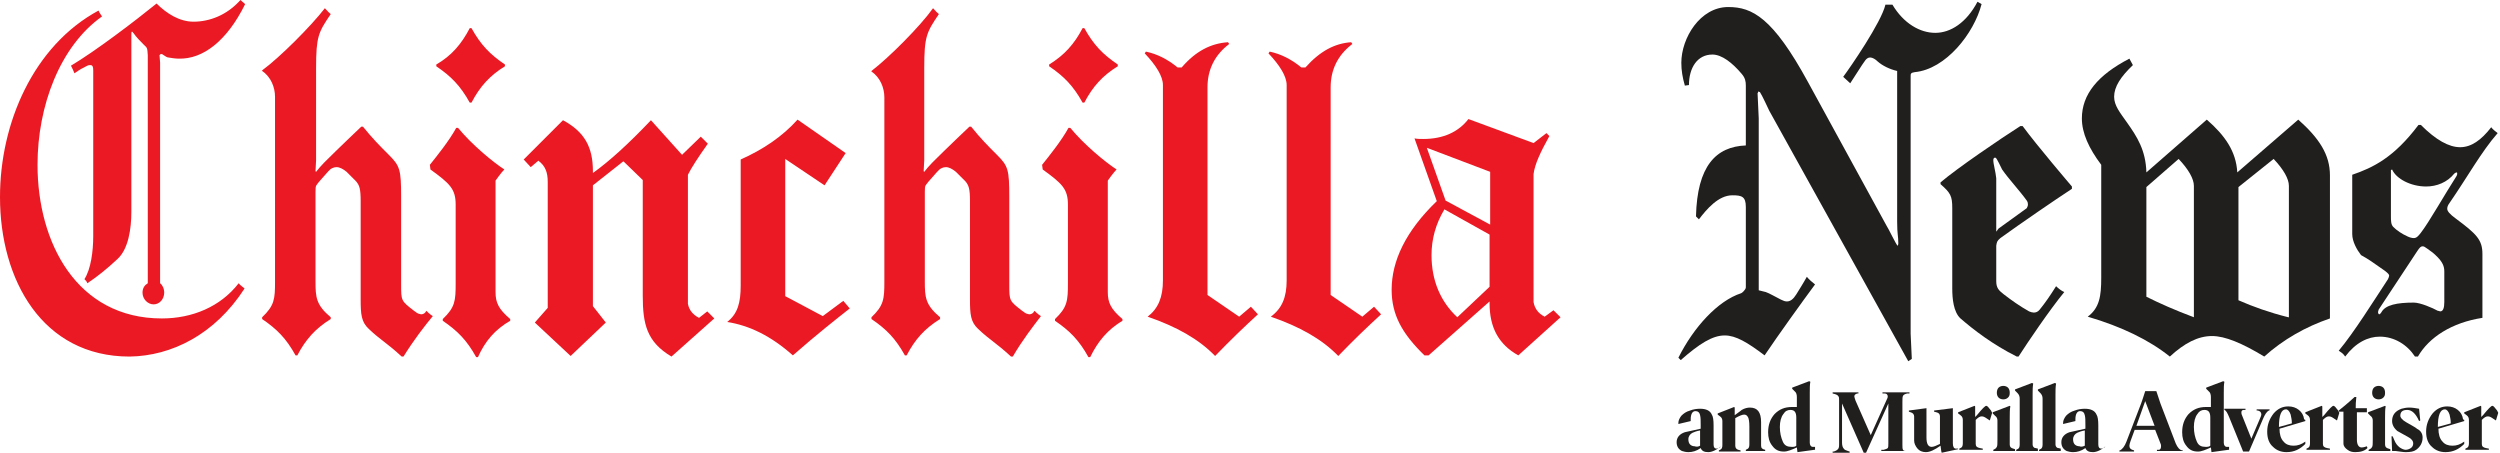 <?xml version="1.0" encoding="UTF-8" standalone="no"?>
<svg
   xmlns:dc="http://purl.org/dc/elements/1.1/"
   xmlns:cc="http://creativecommons.org/ns#"
   xmlns:rdf="http://www.w3.org/1999/02/22-rdf-syntax-ns#"
   xmlns:svg="http://www.w3.org/2000/svg"
   xmlns="http://www.w3.org/2000/svg"
   xmlns:sodipodi="http://sodipodi.sourceforge.net/DTD/sodipodi-0.dtd"
   xmlns:inkscape="http://www.inkscape.org/namespaces/inkscape"
   width="198.655pt"
   height="36pt"
   viewBox="0 0 198.655 36"
   version="1.2"
   id="svg443"
   sodipodi:docname="chinchilla.svg"
   inkscape:version="1.0.2 (e86c8708, 2021-01-15)">
  <sodipodi:namedview
     pagecolor="#ffffff"
     bordercolor="#666666"
     borderopacity="1"
     objecttolerance="10"
     gridtolerance="10"
     guidetolerance="10"
     inkscape:pageopacity="0"
     inkscape:pageshadow="2"
     inkscape:window-width="1368"
     inkscape:window-height="648"
     id="namedview445"
     showgrid="false"
     inkscape:zoom="1.9295775"
     inkscape:cx="284"
     inkscape:cy="51.466665"
     inkscape:window-x="0"
     inkscape:window-y="23"
     inkscape:window-maximized="0"
     inkscape:current-layer="svg443"
     inkscape:document-rotation="0" />
  <defs
     id="defs364">
    <clipPath
       id="clip1">
      <path
         d="m 285,69 h 9 v 8.199 h -9 z m 0,0"
         id="path334" />
    </clipPath>
    <clipPath
       id="clip2">
      <path
         d="m 301,65 h 9 v 12.199 h -9 z m 0,0"
         id="path337" />
    </clipPath>
    <clipPath
       id="clip3">
      <path
         d="m 312,66 h 14 v 11.199 h -14 z m 0,0"
         id="path340" />
    </clipPath>
    <clipPath
       id="clip4">
      <path
         d="m 325,69 h 9 v 8.199 h -9 z m 0,0"
         id="path343" />
    </clipPath>
    <clipPath
       id="clip5">
      <path
         d="m 351,69 h 8 v 8.199 h -8 z m 0,0"
         id="path346" />
    </clipPath>
    <clipPath
       id="clip6">
      <path
         d="m 372,65 h 9 v 12.199 h -9 z m 0,0"
         id="path349" />
    </clipPath>
    <clipPath
       id="clip7">
      <path
         d="m 386,69 h 8 v 8.199 h -8 z m 0,0"
         id="path352" />
    </clipPath>
    <clipPath
       id="clip8">
      <path
         d="m 398,67 h 6 v 10.199 h -6 z m 0,0"
         id="path355" />
    </clipPath>
    <clipPath
       id="clip9">
      <path
         d="m 407,69 h 7 v 8.199 h -7 z m 0,0"
         id="path358" />
    </clipPath>
    <clipPath
       id="clip10">
      <path
         d="m 413,69 h 8 v 8.199 h -8 z m 0,0"
         id="path361" />
    </clipPath>
  </defs>
  <g
     id="surface78890"
     transform="scale(0.466)">
    <path
       style="fill:#eb1923;fill-opacity:1;fill-rule:nonzero;stroke:none"
       d="M 41.801,0.699 C 41.5,0.398 41.301,0.301 41,0 c -2.301,2.602 -5.301,3.699 -8,3.699 -2.398,0 -4.602,-1.398 -6.301,-3.098 -3.699,3 -10.398,8.098 -14.598,10.598 0.199,0.402 0.5,1 0.598,1.301 1.301,-0.898 0.902,-0.602 2.199,-1.301 0.203,-0.098 0.402,-0.098 0.5,-0.098 0.402,0 0.5,0.297 0.5,0.898 v 28.301 c 0,2.5 -0.398,5.602 -1.5,7.297 0.203,0.203 0.402,0.402 0.5,0.703 1.801,-1.203 3.5,-2.602 5.102,-4.102 C 21.898,42.5 22.398,39 22.398,36.102 V 6 c 0,-0.301 0,-0.602 0.102,-0.602 0.102,0 0.102,0.102 0.301,0.301 0.5,0.699 1.098,1.301 1.699,1.902 0.699,0.598 0.602,0.699 0.699,1.797 v 38.902 c -0.5,0.297 -0.898,0.797 -0.898,1.602 0,1.098 0.898,2 1.898,2 1,0 1.801,-0.902 1.801,-2 0,-0.703 -0.301,-1.305 -0.699,-1.602 V 10.699 L 27.199,9.398 C 27.301,9.301 27.398,9.199 27.5,9.199 c 0.102,0 0.301,0.102 0.398,0.199 C 28.199,9.602 28.5,9.801 28.699,9.801 29.301,9.898 29.898,10 30.5,10 34.602,10.102 38.699,7 41.801,0.699 Z m -0.102,48.5 c -0.301,-0.297 -0.699,-0.5 -1,-0.898 -3.098,4 -7.898,6 -13.098,6 -14.5,0 -21.203,-12.898 -21.203,-26.199 0,-10 3.801,-20.203 11,-25.301 -0.098,-0.199 -0.398,-0.5 -0.598,-1 C 5.699,7.801 0,21 0,33.602 c 0,14.098 7.199,27.199 22.102,27.199 7.098,-0.102 14.5,-3.703 19.598,-11.602 z m 32.102,4.703 C 73.398,53.699 72.699,53 72.699,53 72.5,53.402 72.199,53.598 71.801,53.598 71.699,53.598 71.5,53.5 71.398,53.5 c -0.297,-0.098 -0.5,-0.301 -0.797,-0.5 -2.203,-1.699 -2.203,-1.699 -2.203,-4.5 V 33.602 c 0,-4.703 -0.199,-5.301 -2.098,-7.203 -1.5,-1.5 -2.801,-2.797 -4.402,-4.797 h -0.297 c 0,0 -3.801,3.598 -6.301,6.098 -0.602,0.602 -1,1.102 -1.402,1.602 l -0.098,-0.102 0.098,-1.898 V 11.602 c 0,-5.402 0.402,-6.102 2.5,-9.203 -0.398,-0.297 -0.699,-0.699 -1,-1 C 53,4.5 47.699,9.801 44.699,12 v 0.102 c 1.5,1 2.199,2.797 2.199,4.398 V 48 c 0,3 -0.098,4.098 -2.199,6.098 v 0.305 c 2.5,1.695 4.102,3.297 5.699,6.195 h 0.301 C 52.102,57.902 53.801,56 56.398,54.402 V 54.098 C 53.898,52 53.801,50.699 53.801,48 V 32.699 c 0,-1.199 0.098,-1 0.598,-1.699 l 1.5,-1.699 c 0.5,-0.602 1,-0.801 1.5,-0.801 0.5,0 1.102,0.301 1.703,0.801 C 59.801,30 60,30.199 60.699,30.898 61.301,31.602 61.5,32.199 61.5,34.301 V 51 c 0,2.598 0.102,3.902 1.398,5.098 2,1.902 3,2.305 5.602,4.703 h 0.301 c 1.801,-2.898 3.598,-5.203 5,-6.898 z M 86.102,11.301 V 11 C 83.602,9.301 82,7.699 80.398,4.801 H 80.102 C 78.699,7.5 77,9.5 74.398,11 v 0.301 C 76.898,13 78.5,14.602 80.102,17.5 h 0.297 C 81.801,14.801 83.5,12.898 86.102,11.301 Z M 87,54.699 v -0.297 c -2,-1.703 -2.5,-2.805 -2.5,-4.602 v -19 c 0,0 0.898,-1.301 1.5,-1.902 -2,-1.297 -5.602,-4.297 -7.898,-7.098 H 77.801 C 76.602,24 74.5,26.602 73.301,28.102 l 0.098,0.797 c 3.301,2.402 4.301,3.301 4.301,6 v 13.402 c 0,3 -0.098,4.102 -2.199,6.102 v 0.297 C 78,56.402 79.602,58 81.199,60.902 H 81.5 c 1.199,-2.703 2.898,-4.703 5.5,-6.203"
       id="path366" />
    <path
       style="fill:#eb1923;fill-opacity:1;fill-rule:nonzero;stroke:none"
       d="M 101.102,31.602 106.301,27.5 l 3.301,3.199 v 19.703 c 0,4.898 0.699,7.898 4.898,10.398 l 7.301,-6.5 -1.199,-1.203 -1.402,1.102 c -1,-0.5 -1.699,-1.297 -1.898,-2.398 v -22 C 117.898,28.602 119,26.898 120.699,24.5 L 119.5,23.301 116.301,26.398 111,20.5 c -3.898,4.102 -7.102,7 -9.898,9 0,-0.102 0,-0.199 0,-0.301 C 101.102,25.102 99.699,22.5 96,20.5 L 89.301,27.199 90.5,28.5 91.801,27.398 C 93,28.301 93.398,29.398 93.398,31 V 52.5 L 91.199,55 97.301,60.699 103.301,55 101.102,52.199 Z M 136,20.398 c -2.602,2.902 -5.898,5.102 -9.699,6.801 v 21.5 c 0,2.898 -0.5,4.801 -2.301,6.203 3.801,0.598 7.5,2.398 11.199,5.695 4.102,-3.598 7.402,-6.195 9.699,-8 l -1.098,-1.297 -3.5,2.602 L 133.898,50.5 V 27.102 l 6.703,4.5 3.598,-5.5 L 136,20.398"
       id="path368" />
    <path
       style="fill:#eb1923;fill-opacity:1;fill-rule:nonzero;stroke:none"
       d="M 177.5,53.902 C 177.102,53.699 176.398,53 176.398,53 c -0.199,0.402 -0.5,0.598 -0.898,0.598 -0.102,0 -0.301,-0.098 -0.398,-0.098 -0.301,-0.098 -0.5,-0.301 -0.801,-0.5 -2.199,-1.699 -2.199,-1.699 -2.199,-4.5 V 33.602 c 0,-4.703 -0.203,-5.301 -2.102,-7.203 -1.5,-1.5 -2.801,-2.797 -4.398,-4.797 h -0.301 c 0,0 -3.801,3.598 -6.301,6.098 -0.602,0.602 -1,1.102 -1.398,1.602 L 157.5,29.199 157.602,27.301 V 11.602 c 0,-5.402 0.398,-6.102 2.5,-9.203 -0.402,-0.297 -0.703,-0.699 -1,-1 -2.203,3.102 -7.5,8.402 -10.5,10.703 v 0.098 c 1.5,1 2.199,2.801 2.199,4.402 V 48 c 0,3 -0.102,4.098 -2.199,6.098 v 0.305 c 2.5,1.695 4.098,3.297 5.699,6.195 h 0.301 C 156,57.902 157.699,56 160.301,54.402 V 54.098 C 157.801,52 157.699,50.699 157.699,48 V 32.699 c 0,-1.199 0.102,-1 0.602,-1.699 l 1.5,-1.699 c 0.5,-0.602 1,-0.801 1.5,-0.801 0.5,0 1.098,0.301 1.699,0.801 0.699,0.699 0.898,0.898 1.602,1.598 0.598,0.703 0.797,1.301 0.797,3.402 V 51 c 0,2.598 0.102,3.902 1.402,5.098 2,1.902 3,2.305 5.598,4.703 h 0.301 c 1.699,-2.898 3.5,-5.203 4.801,-6.898 z M 190.602,11.301 V 11 c -2.5,-1.699 -4.102,-3.301 -5.703,-6.199 h -0.297 C 183.199,7.5 181.5,9.398 178.898,11 v 0.301 C 181.398,13 183,14.602 184.602,17.5 h 0.297 c 1.402,-2.699 3.102,-4.602 5.703,-6.199 z m 0.797,43.398 v -0.297 c -2,-1.703 -2.5,-2.805 -2.5,-4.602 v -19 c 0,0 0.902,-1.301 1.5,-1.902 -2,-1.297 -5.598,-4.297 -7.898,-7.098 h -0.301 C 181,24 178.898,26.602 177.699,28.102 l 0.102,0.797 c 3.301,2.402 4.301,3.301 4.301,6 v 13.402 c 0,3 -0.102,4.102 -2.203,6.102 v 0.297 c 2.5,1.703 4.102,3.301 5.703,6.203 h 0.297 c 1.301,-2.703 3,-4.703 5.5,-6.203"
       id="path370" />
    <path
       style="fill:#eb1923;fill-opacity:1;fill-rule:nonzero;stroke:none"
       d="m 201.5,11.5 h -0.699 c -1.699,-1.398 -3.5,-2.301 -5.402,-2.699 l -0.199,0.301 c 1.902,2 3.102,3.898 3.102,5.398 v 33.301 c 0,2.898 -0.801,4.797 -2.602,6.199 4.902,1.699 8.699,3.801 11.5,6.699 2.602,-2.699 5,-5 7.301,-7.102 l -1.199,-1.297 -2,1.699 -5.402,-3.699 V 14.898 c 0,-3 1.203,-5.5 3.703,-7.398 l -0.203,-0.301 c -2.898,0.199 -5.5,1.5 -7.898,4.301 z m 21.102,0 h -0.703 c -1.699,-1.398 -3.5,-2.301 -5.398,-2.699 l -0.199,0.301 c 1.898,2 3.098,3.898 3.098,5.398 v 33.301 c 0,2.898 -0.797,4.797 -2.699,6.199 4.902,1.699 8.699,3.801 11.5,6.699 2.602,-2.699 5,-5 7.301,-7.102 l -1.199,-1.297 -2,1.699 -5.402,-3.699 V 14.898 c 0,-3 1.203,-5.5 3.703,-7.398 l -0.203,-0.301 c -2.797,0.199 -5.297,1.5 -7.797,4.301 z M 246.5,34.199 l -3.199,-9 10.801,4.102 v 9 z m 7.5,14.703 -5.5,5.195 C 245.602,51.402 244.102,47.801 244.102,43.5 c 0,-2.699 0.699,-5.301 2.199,-7.801 L 254,40 Z m 0,2.5 c 0,0.098 0,0.195 0,0.297 0,4.102 1.5,7 4.898,8.898 l 7.203,-6.5 -1.203,-1.195 -1.5,1.098 c -1,-0.5 -1.699,-1.301 -1.898,-2.5 V 29.699 c 0.199,-1.699 1.199,-3.801 2.699,-6.5 l -0.5,-0.5 -2.199,1.699 -11.102,-4.098 c -1.699,2.199 -4.297,3.398 -7.699,3.398 -0.5,0 -1,0 -1.5,-0.098 L 245,34.301 c -5.301,5.098 -7.699,10.199 -7.699,15.102 0,4.297 1.801,7.5 5.598,11.195 h 0.703 L 254,51.402"
       id="path372" />
    <path
       style="fill:#211e1e;fill-opacity:1;fill-rule:nonzero;stroke:none"
       d="M 337.898,0.699 337.199,0.301 C 335.301,3.898 332.602,5.602 330,5.602 327.398,5.602 324.602,4 322.699,0.801 H 321.5 c -0.699,3 -6,10.699 -7.199,12.301 l 1.199,1.098 2,-3.098 c 0.398,-0.5 0.699,-1.301 1.398,-1.301 0.402,0 0.902,0.301 1.301,0.699 0.801,0.699 2,1.301 3.301,1.602 v 25.699 c 0,2.199 0.199,2.398 0.199,3.699 0,0.199 -0.098,0.402 -0.098,0.402 -0.203,0 -1.602,-3.004 -1.902,-3.402 L 308.301,14 c -6,-11 -9.5,-12.801 -13.602,-12.801 -4.801,0 -8,5.301 -8,9.5 0,1.301 0.199,2.5 0.602,3.902 L 288,14.5 c 0,-2.898 1.398,-5.199 4,-5.199 1.602,0 3.398,1.398 5,3.301 0.602,0.699 0.699,1.297 0.699,2 v 10.199 c -5.098,0.199 -8.301,3.5 -8.5,12.098 l 0.5,0.5 C 291,35.699 293,33.301 295.398,33.301 c 1.602,0 2.301,0.199 2.301,2 V 49 c 0,0.402 -0.699,1 -0.801,1 -4,1.301 -8.098,5.801 -10.699,11 l 0.402,0.402 c 3.199,-2.805 5.398,-4.203 7.5,-4.203 1.898,0 3.898,1.203 6.797,3.398 C 303.102,57.301 307.5,51.199 309.5,48.5 c -0.5,-0.402 -1,-0.801 -1.398,-1.301 -0.602,1.102 -1.5,2.5 -1.801,3 -0.5,0.801 -1,1.203 -1.602,1.203 -0.301,0 -0.598,-0.102 -1,-0.305 -1,-0.5 -2,-1.098 -2.598,-1.297 C 300.699,49.699 300.301,49.598 299.898,49.5 V 20.199 l -0.199,-4.301 c 0.102,-0.098 0.102,-0.297 0.102,-0.297 0.098,0 0.199,0.098 0.301,0.098 0.5,0.801 1.297,2.602 1.598,3.199 L 325.398,61.598 326,61.199 325.801,56.902 V 13 c 0,-0.398 0,-0.602 0.699,-0.699 5.301,-0.5 10.102,-6.602 11.398,-11.602"
       id="path374" />
    <path
       style="fill:#211e1e;fill-opacity:1;fill-rule:nonzero;stroke:none"
       d="m 353.301,32.199 v -0.398 c 0,0 -5.902,-6.902 -8.402,-10.301 H 344.5 c -3.301,2.102 -10.801,7.199 -13.602,9.602 v 0.297 c 1.703,1.5 2,2 2,4.102 v 13.699 c 0,1.703 0.203,4 1.402,5.102 2.199,1.898 5.398,4.398 9.598,6.5 h 0.301 c 1.602,-2.5 5.402,-8.102 7.801,-11 -0.5,-0.203 -1.102,-0.703 -1.398,-1 -1,1.602 -1.902,2.898 -2.801,4 -0.301,0.398 -0.699,0.5 -1,0.5 -0.199,0 -0.602,-0.102 -0.801,-0.203 -1.602,-0.898 -3,-1.898 -4.301,-2.898 -0.898,-0.699 -1.301,-1.102 -1.301,-2.297 v -6 C 340.5,41.301 340.5,41.098 341.102,40.598 344.699,38 350.398,34.102 353.301,32.199 Z m -7.5,2.699 c 0,0.203 -0.102,0.402 -0.199,0.602 l -4.703,3.398 C 340.699,39 340.602,39.301 340.398,39.5 v -6.301 c 0,-0.898 0,-1.801 0,-2.801 -0.098,-1.098 -0.5,-2.398 -0.5,-3.098 0,-0.199 0.102,-0.402 0.203,-0.402 h 0.199 c 0.199,0.102 0.898,1.602 1.098,2 1.102,1.602 2.902,3.5 4.203,5.301 0.199,0.301 0.199,0.5 0.199,0.699"
       id="path376" />
    <path
       style="fill:#211e1e;fill-opacity:1;fill-rule:nonzero;stroke:none"
       d="m 390.199,54.098 c -3.199,-0.797 -6,-1.797 -8.5,-2.898 V 31.898 l 6,-4.797 c 1.699,1.797 2.602,3.398 2.602,4.598 v 22.398 z m -16.098,0 c -3.203,-1.195 -5.902,-2.398 -8.102,-3.5 V 31.898 l 5.5,-4.797 c 1.699,1.797 2.602,3.398 2.602,4.598 z M 381.5,29.398 c -0.199,-3.598 -2.102,-6.297 -5.199,-9 l -10.301,9 c -0.102,-3.797 -1.602,-6.098 -3.301,-8.5 C 361.5,19.199 360.5,18 360.5,16.5 c 0,-1.699 1.102,-3.398 3.199,-5.398 L 363.102,10 C 357.699,12.801 355,16.102 355,20.199 c 0,2.5 1.199,5.102 3.301,7.902 V 47.402 C 358.301,50.5 358,52.5 356,54 c 5.801,1.699 10.5,4 14,6.801 2.5,-2.301 4.801,-3.5 7.199,-3.5 2.199,0 5.102,1.199 8.902,3.5 3.199,-2.898 7.098,-5.102 11.199,-6.5 V 29.898 c 0,-3.5 -1.801,-6.297 -5.402,-9.5 l -10.398,9"
       id="path378" />
    <path
       style="fill:#211e1e;fill-opacity:1;fill-rule:nonzero;stroke:none"
       d="m 425.898,22.699 c -0.5,-0.398 -0.797,-0.598 -1.098,-1 -1.699,2.199 -3.402,3.402 -5.301,3.402 -1.898,0 -4.102,-1.203 -6.699,-3.801 h -0.402 c -4.199,5.598 -7.797,7.301 -11.297,8.5 v 10.098 c 0,1.301 0.797,2.699 1.5,3.602 1.297,0.699 2.098,1.301 4.098,2.699 0.5,0.398 0.699,0.602 0.699,0.801 0,0.098 -0.098,0.402 -0.199,0.598 -2.5,3.805 -5.801,9.102 -8.398,12.203 0.398,0.297 0.699,0.398 1.098,1 1.801,-2.398 3.902,-3.398 5.902,-3.398 2.5,0 4.699,1.398 6,3.398 h 0.5 C 414.199,57.5 418.102,55 423.301,54.199 V 43.301 c 0,-2.398 -1,-3.402 -4.5,-6 -1.102,-0.801 -1.5,-1.301 -1.5,-1.699 0,-0.301 0.098,-0.602 0.398,-1 3.102,-4.5 5.402,-8.703 8.199,-11.902 z M 419,29.602 c 0,0.098 0,0.199 -0.102,0.398 -2,3.102 -4.699,7.898 -6.098,9.699 -0.402,0.5 -0.699,0.898 -1.199,0.898 -0.301,0 -0.703,-0.098 -1.102,-0.297 -0.898,-0.402 -1.801,-1 -2.398,-1.602 -0.402,-0.398 -0.402,-1.098 -0.402,-1.801 V 29 l 0.199,-0.102 c 0.703,1.602 3.203,2.902 5.801,2.902 1.801,0 3.602,-0.699 4.801,-2.199 0.102,-0.102 0.301,-0.203 0.398,-0.203 C 419,29.398 419,29.5 419,29.602 Z M 416.801,51.5 c 0,1 -0.199,1.598 -0.699,1.598 C 416,53.098 415.898,53 415.699,53 c -0.898,-0.5 -3,-1.402 -4.098,-1.402 -2.902,0 -4.801,0.402 -5.5,1.602 -0.102,0.203 -0.301,0.398 -0.402,0.398 -0.098,0 -0.199,-0.195 -0.199,-0.398 0,-0.102 0.102,-0.297 0.102,-0.398 l 6.598,-10 C 412.602,42.199 412.801,42 413.102,42 c 0.199,0 0.398,0.098 0.797,0.402 0.402,0.297 1,0.695 1.402,1.098 1.301,1.199 1.5,2 1.5,2.801 V 51.5"
       id="path380" />
    <g
       clip-path="url(#clip1)"
       clip-rule="nonzero"
       id="g384">
      <path
         style="fill:#211e1e;fill-opacity:1;fill-rule:nonzero;stroke:none"
         d="m 289.898,76 v -2.602 c -0.598,0.102 -1.098,0.301 -1.297,0.402 -0.402,0.199 -0.703,0.598 -0.703,1.098 0,0.402 0.102,0.703 0.301,0.902 0.199,0.199 0.5,0.301 0.801,0.301 0.199,0.098 0.602,0.098 0.898,-0.102 z m 3.402,0.199 c -0.199,0.203 -0.5,0.398 -0.902,0.602 C 292,77 291.602,77.098 291.301,77.098 c -0.699,0 -1.102,-0.195 -1.301,-0.695 -0.699,0.5 -1.398,0.695 -2.102,0.695 -0.398,0 -0.797,-0.098 -1.098,-0.195 -0.602,-0.305 -0.902,-0.801 -0.902,-1.504 0,-0.797 0.5,-1.398 1.402,-1.699 0.5,-0.098 1.301,-0.301 2.699,-0.598 V 72.5 c 0,-0.801 0,-1.301 -0.102,-1.699 -0.098,-0.5 -0.398,-0.699 -0.797,-0.699 -0.5,0 -0.801,0.5 -0.801,1.398 v 0.301 l -2.102,0.5 c 0,-0.102 0,-0.199 0,-0.199 0,-0.402 0.199,-0.801 0.5,-1.203 C 287.102,70.5 287.5,70.199 288.199,70 c 0.5,-0.199 1.102,-0.301 1.699,-0.301 1,0 1.703,0.301 2,1 C 292.102,71 292.199,71.602 292.199,72.5 v 3.301 c 0,0.5 0.199,0.699 0.5,0.699 0.199,0 0.402,-0.098 0.699,-0.301 h -0.098"
         id="path382" />
    </g>
    <path
       style="fill:#211e1e;fill-opacity:1;fill-rule:nonzero;stroke:none"
       d="m 301.199,76.902 h -3.5 v -0.203 l 0.199,-0.102 c 0.301,-0.098 0.402,-0.398 0.402,-0.797 v -3.102 c 0,-0.801 -0.102,-1.301 -0.199,-1.5 -0.203,-0.398 -0.402,-0.5 -0.703,-0.5 -0.297,0 -0.797,0.199 -1.5,0.602 V 76 c 0,0.402 0.203,0.598 0.5,0.699 l 0.402,0.102 V 77 h -3.699 v -0.199 l 0.199,-0.102 c 0.301,-0.102 0.398,-0.398 0.398,-0.801 V 71.801 C 293.699,71.5 293.602,71.199 293.301,71 l -0.402,-0.301 V 70.5 l 2.801,-1.102 0.102,0.102 v 1.301 c 0.5,-0.402 1,-0.699 1.199,-0.902 0.5,-0.297 1,-0.398 1.398,-0.398 1.301,0 1.902,0.801 1.902,2.5 v 4 c 0,0.402 0.199,0.598 0.699,0.699 v 0.203 h 0.199"
       id="path386" />
    <g
       clip-path="url(#clip2)"
       clip-rule="nonzero"
       id="g390">
      <path
         style="fill:#211e1e;fill-opacity:1;fill-rule:nonzero;stroke:none"
         d="m 306.301,76 v -4.801 c 0,-0.898 -0.301,-1.301 -1,-1.301 -0.5,0 -0.902,0.203 -1.199,0.703 -0.402,0.5 -0.602,1.297 -0.602,2.199 0,1 0.199,1.801 0.5,2.5 0.301,0.699 0.801,0.898 1.5,0.898 0.398,0 0.602,0 0.801,-0.199 z m 3.098,0.699 -2.898,0.398 -0.102,-0.797 C 305.5,76.699 304.801,77 304.199,77 c -0.898,0 -1.5,-0.301 -2,-1 -0.5,-0.602 -0.699,-1.398 -0.699,-2.301 0,-1.301 0.398,-2.301 1.102,-3.098 0.797,-0.801 1.699,-1.203 3,-1.203 0.297,0 0.5,0 0.797,0 v -1.699 c 0,-0.398 -0.098,-0.797 -0.398,-1 l -0.398,-0.398 V 66.098 L 308.5,65 l 0.199,0.098 c -0.098,0.5 -0.098,1.102 -0.098,1.902 v 8.5 c 0,0.398 0.199,0.699 0.5,0.699 0.098,0 0.297,0 0.398,0 v 0.5 h -0.102"
         id="path388" />
    </g>
    <g
       clip-path="url(#clip3)"
       clip-rule="nonzero"
       id="g394">
      <path
         style="fill:#211e1e;fill-opacity:1;fill-rule:nonzero;stroke:none"
         d="m 325.5,76.902 h -4.699 v -0.203 h 0.398 C 321.602,76.598 321.801,76.5 321.898,76.402 322,76.301 322,76 322,75.602 v -6.801 l -3.801,8.398 h -0.398 l -3.699,-8.398 V 75.5 c 0,0.398 0.098,0.801 0.297,1 0.102,0.199 0.402,0.301 0.703,0.402 L 315.398,77 v 0.199 H 312.5 V 77 h 0.199 c 0.301,-0.098 0.5,-0.199 0.699,-0.402 0.203,-0.195 0.203,-0.496 0.203,-0.996 v -7.301 c 0,-0.301 0,-0.602 -0.102,-0.699 -0.102,-0.203 -0.301,-0.301 -0.602,-0.402 L 312.5,67.098 v -0.195 h 4.398 v 0.195 h -0.199 c -0.301,0.102 -0.5,0.203 -0.5,0.504 0,0.098 0.102,0.398 0.199,0.699 L 319,74.199 l 2.699,-6 c 0.102,-0.199 0.199,-0.398 0.199,-0.598 0,-0.301 -0.199,-0.504 -0.5,-0.504 H 321 v -0.195 h 4.602 v 0.195 h -0.402 C 324.801,67.199 324.602,67.301 324.5,67.5 c -0.102,0.199 -0.102,0.5 -0.102,1 v 7.301 c 0,0.5 0,0.699 0.102,0.898 0.102,0.203 0.301,0.203 0.602,0.203 H 325.5"
         id="path392" />
    </g>
    <g
       clip-path="url(#clip4)"
       clip-rule="nonzero"
       id="g398">
      <path
         style="fill:#211e1e;fill-opacity:1;fill-rule:nonzero;stroke:none"
         d="m 333.898,76.598 -2.797,0.602 C 331,77 331,76.598 330.898,76 c -1,0.699 -1.797,1.098 -2.5,1.098 -0.598,0 -1.098,-0.195 -1.5,-0.695 -0.297,-0.402 -0.5,-0.801 -0.5,-1.301 V 71 c 0,-0.301 -0.199,-0.602 -0.598,-0.699 L 325.5,70.199 V 70 l 3,-0.398 v 5 c 0,1.098 0.301,1.598 0.898,1.598 0.301,0 0.801,-0.199 1.402,-0.5 V 71 c 0,-0.398 -0.199,-0.602 -0.602,-0.699 l -0.398,-0.102 V 70 L 333,69.602 v 6 c 0,0.598 0.199,0.898 0.5,0.898 0.102,0 0.199,0 0.398,0 v 0.098"
         id="path396" />
    </g>
    <path
       style="fill:#211e1e;fill-opacity:1;fill-rule:nonzero;stroke:none"
       d="m 339.699,70.398 -0.398,1.301 -0.602,-0.398 C 338.398,71.102 338.199,71 337.898,71 c -0.297,0 -0.598,0.199 -1,0.602 v 4.098 c 0,0.402 0.203,0.602 0.703,0.703 l 0.5,0.098 v 0.199 h -4 V 76.5 l 0.199,-0.098 c 0.301,-0.102 0.398,-0.402 0.398,-0.801 v -4 c 0,-0.301 -0.098,-0.602 -0.398,-0.801 L 333.898,70.5 v -0.199 l 2.801,-1.102 0.102,0.102 v 1.801 l 0.301,-0.301 C 338,69.699 338.5,69.199 338.699,69.199 338.898,69.199 339.102,69.5 339.5,70 l 0.199,0.398"
       id="path400" />
    <path
       style="fill:#211e1e;fill-opacity:1;fill-rule:nonzero;stroke:none"
       d="m 342.699,67 c 0,0.398 -0.098,0.602 -0.301,0.801 -0.199,0.199 -0.5,0.301 -0.797,0.301 C 341.301,68.102 341,68 340.801,67.801 340.602,67.602 340.5,67.301 340.5,67 c 0,-0.402 0.102,-0.699 0.301,-0.902 0.199,-0.195 0.5,-0.297 0.801,-0.297 0.297,0 0.598,0.102 0.797,0.297 0.203,0.203 0.301,0.5 0.301,0.902 z m 0.902,9.902 h -3.703 v -0.203 l 0.203,-0.102 C 340.301,76.5 340.398,76.402 340.5,76.199 340.602,76 340.602,75.602 340.602,75 v -3.301 c 0,-0.301 -0.102,-0.598 -0.402,-0.801 L 339.801,70.5 v -0.199 l 2.898,-1.102 0.102,0.102 c -0.102,0.5 -0.102,1.199 -0.102,1.898 v 4.602 c 0,0.398 0.199,0.602 0.602,0.699 l 0.301,0.098 v 0.305"
       id="path402" />
    <path
       style="fill:#211e1e;fill-opacity:1;fill-rule:nonzero;stroke:none"
       d="m 347.5,76.902 h -3.699 V 76.699 L 344,76.598 c 0.301,-0.098 0.398,-0.398 0.398,-0.797 V 68 c 0,-0.398 -0.098,-0.699 -0.398,-1 l -0.398,-0.402 v -0.195 l 2.898,-1.102 0.199,0.102 c -0.098,0.598 -0.098,1.195 -0.098,1.898 v 8.5 c 0,0.301 0.199,0.602 0.5,0.602 L 347.5,76.5 v 0.402"
       id="path404" />
    <path
       style="fill:#211e1e;fill-opacity:1;fill-rule:nonzero;stroke:none"
       d="m 351.398,76.902 h -3.699 v -0.203 l 0.199,-0.102 c 0.301,-0.098 0.402,-0.398 0.402,-0.797 V 68 c 0,-0.398 -0.102,-0.699 -0.402,-1 L 347.5,66.598 v -0.195 l 2.898,-1.102 0.203,0.102 C 350.5,66 350.5,66.598 350.5,67.301 v 8.5 c 0,0.301 0.199,0.602 0.5,0.602 L 351.398,76.5 v 0.402"
       id="path406" />
    <g
       clip-path="url(#clip5)"
       clip-rule="nonzero"
       id="g410">
      <path
         style="fill:#211e1e;fill-opacity:1;fill-rule:nonzero;stroke:none"
         d="M 355.5,76 V 73.398 C 354.898,73.5 354.398,73.699 354.199,73.801 353.801,74 353.5,74.398 353.5,74.898 c 0,0.402 0.102,0.703 0.301,0.902 0.199,0.199 0.5,0.301 0.801,0.301 0.199,0.098 0.5,0.098 0.898,-0.102 z m 3.398,0.199 c -0.199,0.203 -0.5,0.398 -0.898,0.602 -0.398,0.199 -0.801,0.297 -1.102,0.297 -0.699,0 -1.098,-0.195 -1.297,-0.695 -0.703,0.5 -1.402,0.695 -2.102,0.695 -0.398,0 -0.801,-0.098 -1.102,-0.195 C 351.801,76.598 351.5,76.102 351.5,75.398 351.5,74.602 352,74 352.898,73.699 c 0.5,-0.098 1.301,-0.301 2.703,-0.598 V 72.5 c 0,-0.801 0,-1.301 -0.102,-1.699 -0.102,-0.5 -0.398,-0.699 -0.801,-0.699 -0.5,0 -0.801,0.5 -0.801,1.398 v 0.301 l -2.098,0.5 c 0,-0.102 0,-0.199 0,-0.199 0,-0.402 0.199,-0.801 0.5,-1.203 0.398,-0.398 0.801,-0.699 1.5,-0.898 0.5,-0.199 1.098,-0.301 1.699,-0.301 1,0 1.699,0.301 2,1 C 357.699,71 357.801,71.602 357.801,72.5 v 3.301 c 0,0.5 0.199,0.699 0.5,0.699 0.199,0 0.398,-0.098 0.699,-0.301 h -0.102"
         id="path408" />
    </g>
    <path
       style="fill:#211e1e;fill-opacity:1;fill-rule:nonzero;stroke:none"
       d="m 367.398,72.602 -1.598,-4.203 -1.5,4.203 z m 4.801,4.301 h -4.398 v -0.203 h 0.301 c 0.297,0 0.398,-0.297 0.398,-0.598 0,-0.203 0,-0.301 -0.102,-0.5 L 367.5,73.301 H 364 l -0.699,1.898 C 363.199,75.5 363.102,75.801 363.102,76 c 0,0.402 0.199,0.598 0.5,0.699 l 0.297,0.102 V 77 h -2.5 V 76.801 H 361.5 c 0.398,-0.203 0.801,-0.699 1.102,-1.5 l 2.5,-6.5 c 0.199,-0.5 0.398,-1.199 0.699,-2.102 h 1.898 c 0.102,0.398 0.402,1.102 0.699,2.102 L 371,75.602 c 0.301,0.699 0.699,1.199 1.199,1.199 v 0.102"
       id="path412" />
    <g
       clip-path="url(#clip6)"
       clip-rule="nonzero"
       id="g416">
      <path
         style="fill:#211e1e;fill-opacity:1;fill-rule:nonzero;stroke:none"
         d="m 376.898,76 v -4.801 c 0,-0.898 -0.297,-1.301 -1,-1.301 -0.5,0 -0.898,0.203 -1.199,0.703 -0.398,0.5 -0.598,1.297 -0.598,2.199 0,1 0.199,1.801 0.5,2.5 0.297,0.699 0.797,0.898 1.5,0.898 0.297,0 0.598,0 0.797,-0.199 z M 380,76.699 377.102,77.098 377,76.301 C 376.102,76.699 375.398,77 374.801,77 c -0.902,0 -1.5,-0.301 -2,-1 -0.5,-0.602 -0.699,-1.398 -0.699,-2.301 0,-1.301 0.398,-2.301 1.098,-3.098 0.801,-0.801 1.699,-1.203 3,-1.203 0.301,0 0.5,0 0.801,0 v -1.699 c 0,-0.398 -0.102,-0.797 -0.398,-1 l -0.402,-0.398 V 66.098 L 379.102,65 l 0.199,0.098 c -0.102,0.5 -0.102,1.102 -0.102,1.902 v 8.5 c 0,0.398 0.199,0.699 0.5,0.699 0.102,0 0.301,0 0.402,0 v 0.5 H 380"
         id="path414" />
    </g>
    <path
       style="fill:#211e1e;fill-opacity:1;fill-rule:nonzero;stroke:none"
       d="M 387.102,69.898 386.898,70 c -0.398,0.199 -0.699,0.699 -1,1.398 L 383.5,77 h -1 l -2.398,-5.898 c -0.301,-0.703 -0.5,-1.102 -0.801,-1.203 v -0.199 h 3.598 v 0.199 h -0.297 c -0.301,0 -0.402,0.203 -0.402,0.402 0,0.098 0,0.301 0.102,0.5 l 1.598,4 1.5,-3.5 c 0.102,-0.199 0.203,-0.5 0.203,-0.602 C 385.602,70.301 385.398,70.102 385,70 h -0.199 V 69.801 H 387 v 0.098 h 0.102"
       id="path418" />
    <g
       clip-path="url(#clip7)"
       clip-rule="nonzero"
       id="g422">
      <path
         style="fill:#211e1e;fill-opacity:1;fill-rule:nonzero;stroke:none"
         d="M 390.801,72.199 V 72 c 0,-0.398 -0.102,-0.801 -0.199,-1.301 -0.203,-0.598 -0.5,-0.898 -0.801,-0.898 -0.801,0 -1.199,1 -1.199,3 z m 2.301,3.5 c -0.902,0.898 -1.902,1.398 -3.203,1.398 -0.898,0 -1.699,-0.297 -2.297,-0.898 -0.703,-0.598 -1,-1.5 -1,-2.598 0,-1.203 0.398,-2.203 1.098,-3.102 0.699,-0.801 1.5,-1.199 2.5,-1.199 0.699,0 1.301,0.199 1.801,0.598 0.5,0.402 0.801,0.902 0.898,1.602 l 0.203,0.102 v 0.199 l -4.402,1.301 c 0,0.898 0.199,1.699 0.699,2.199 0.402,0.5 1,0.699 1.703,0.699 0.699,0 1.297,-0.199 2,-0.699 v 0.398"
         id="path420" />
    </g>
    <path
       style="fill:#211e1e;fill-opacity:1;fill-rule:nonzero;stroke:none"
       d="M 398.898,70.398 398.5,71.699 397.898,71.301 C 397.602,71.102 397.398,71 397.102,71 c -0.301,0 -0.602,0.199 -1,0.602 v 4.098 c 0,0.402 0.199,0.602 0.699,0.703 l 0.5,0.098 v 0.199 h -4 V 76.5 L 393.5,76.402 C 393.801,76.301 393.898,76 393.898,75.602 v -4 C 393.898,71.301 393.801,71 393.5,70.801 L 393.102,70.5 V 70.301 L 395.898,69.199 396,69.301 v 1.801 l 0.301,-0.301 c 0.898,-1.102 1.398,-1.602 1.598,-1.602 0.203,0 0.402,0.301 0.801,0.801 l 0.199,0.398"
       id="path424" />
    <g
       clip-path="url(#clip8)"
       clip-rule="nonzero"
       id="g428">
      <path
         style="fill:#211e1e;fill-opacity:1;fill-rule:nonzero;stroke:none"
         d="m 403.801,70.301 h -1.902 V 75 c 0,0.801 0.301,1.301 0.801,1.301 0.301,0 0.602,-0.102 0.902,-0.199 l 0.098,0.301 c -0.5,0.5 -1.199,0.695 -2.098,0.695 -0.5,0 -0.902,-0.098 -1.301,-0.398 -0.402,-0.297 -0.699,-0.598 -0.699,-1.098 0,-0.102 0,-0.402 0,-1.102 0,-0.602 0,-1.199 0,-1.5 v -2.801 h -0.801 V 70 c 0.5,-0.398 1.398,-1.102 2.699,-2.301 h 0.301 c -0.102,0.801 -0.102,1.402 -0.102,1.699 v 0.203 h 1.902 v 0.699 h 0.199"
         id="path426" />
    </g>
    <path
       style="fill:#211e1e;fill-opacity:1;fill-rule:nonzero;stroke:none"
       d="m 406.699,67 c 0,0.398 -0.098,0.602 -0.301,0.801 -0.199,0.199 -0.5,0.301 -0.797,0.301 C 405.301,68.102 405,68 404.801,67.801 404.602,67.602 404.5,67.301 404.5,67 c 0,-0.402 0.102,-0.699 0.301,-0.902 0.199,-0.195 0.5,-0.297 0.801,-0.297 0.297,0 0.598,0.102 0.797,0.297 0.203,0.203 0.301,0.5 0.301,0.902 z m 0.902,9.902 h -3.703 v -0.203 l 0.203,-0.102 C 404.301,76.5 404.398,76.402 404.5,76.199 404.602,76 404.602,75.602 404.602,75 v -3.301 c 0,-0.301 -0.102,-0.598 -0.402,-0.801 L 403.801,70.5 v -0.199 l 2.898,-1.102 0.102,0.102 c -0.102,0.5 -0.102,1.199 -0.102,1.898 v 4.602 c 0,0.398 0.199,0.602 0.602,0.699 l 0.301,0.098 v 0.305"
       id="path430" />
    <g
       clip-path="url(#clip9)"
       clip-rule="nonzero"
       id="g434">
      <path
         style="fill:#211e1e;fill-opacity:1;fill-rule:nonzero;stroke:none"
         d="m 413.102,74.602 c 0,0.898 -0.402,1.598 -1.102,2.098 -0.398,0.301 -1,0.398 -1.801,0.398 -0.398,0 -0.898,-0.098 -1.699,-0.195 h -0.602 l -0.098,-2.504 H 408 l 0.301,0.703 c 0.199,0.5 0.5,0.898 0.898,1.199 0.301,0.199 0.699,0.398 1,0.398 0.301,0 0.602,-0.102 0.902,-0.297 0.297,-0.203 0.398,-0.504 0.398,-0.801 0,-0.402 -0.301,-0.801 -0.898,-1.102 -0.602,-0.301 -1.203,-0.699 -1.801,-1 -0.602,-0.5 -0.902,-1.102 -0.902,-1.699 0,-1 0.5,-1.699 1.602,-2.102 0.398,-0.098 0.801,-0.199 1.301,-0.199 0.598,0 1.098,0.102 1.699,0.199 l 0.199,2 -0.199,0.102 c -0.301,-0.699 -0.602,-1.102 -0.898,-1.402 -0.301,-0.297 -0.703,-0.5 -1.102,-0.5 -0.801,0 -1.199,0.301 -1.199,1 0,0.301 0.301,0.703 1,1.102 1.199,0.699 1.801,1 1.801,1.102 0.699,0.297 1,0.898 1,1.5"
         id="path432" />
    </g>
    <g
       clip-path="url(#clip10)"
       clip-rule="nonzero"
       id="g438">
      <path
         style="fill:#211e1e;fill-opacity:1;fill-rule:nonzero;stroke:none"
         d="M 417.898,72.199 V 72 c 0,-0.398 -0.098,-0.801 -0.199,-1.301 -0.199,-0.598 -0.5,-0.898 -0.801,-0.898 -0.797,0 -1.199,1 -1.199,3 z m 2.301,3.5 c -0.898,0.898 -1.898,1.398 -3.199,1.398 -0.898,0 -1.699,-0.297 -2.301,-0.898 -0.699,-0.598 -1,-1.5 -1,-2.598 0,-1.203 0.402,-2.203 1.102,-3.102 0.699,-0.801 1.5,-1.199 2.5,-1.199 0.699,0 1.301,0.199 1.801,0.598 0.5,0.402 0.797,0.902 0.898,1.602 l 0.199,0.102 v 0.199 l -4.398,1.301 c 0,0.898 0.199,1.699 0.699,2.199 0.398,0.5 1,0.699 1.699,0.699 0.699,0 1.301,-0.199 2,-0.699 v 0.398"
         id="path436" />
    </g>
    <path
       style="fill:#211e1e;fill-opacity:1;fill-rule:nonzero;stroke:none"
       d="M 426,70.398 425.602,71.699 425,71.301 C 424.699,71.102 424.5,71 424.199,71 c -0.301,0 -0.598,0.199 -1,0.602 v 4.098 c 0,0.402 0.199,0.602 0.699,0.703 l 0.5,0.098 v 0.199 h -4 V 76.5 l 0.203,-0.098 C 420.898,76.301 421,76 421,75.602 v -4 C 421,71.301 420.898,71 420.602,70.801 L 420.199,70.5 V 70.301 L 423,69.199 l 0.102,0.102 v 1.801 l 0.297,-0.301 c 0.902,-1.102 1.402,-1.602 1.602,-1.602 0.199,0 0.398,0.301 0.801,0.801 L 426,70.398"
       id="path440" />
  </g>
</svg>

